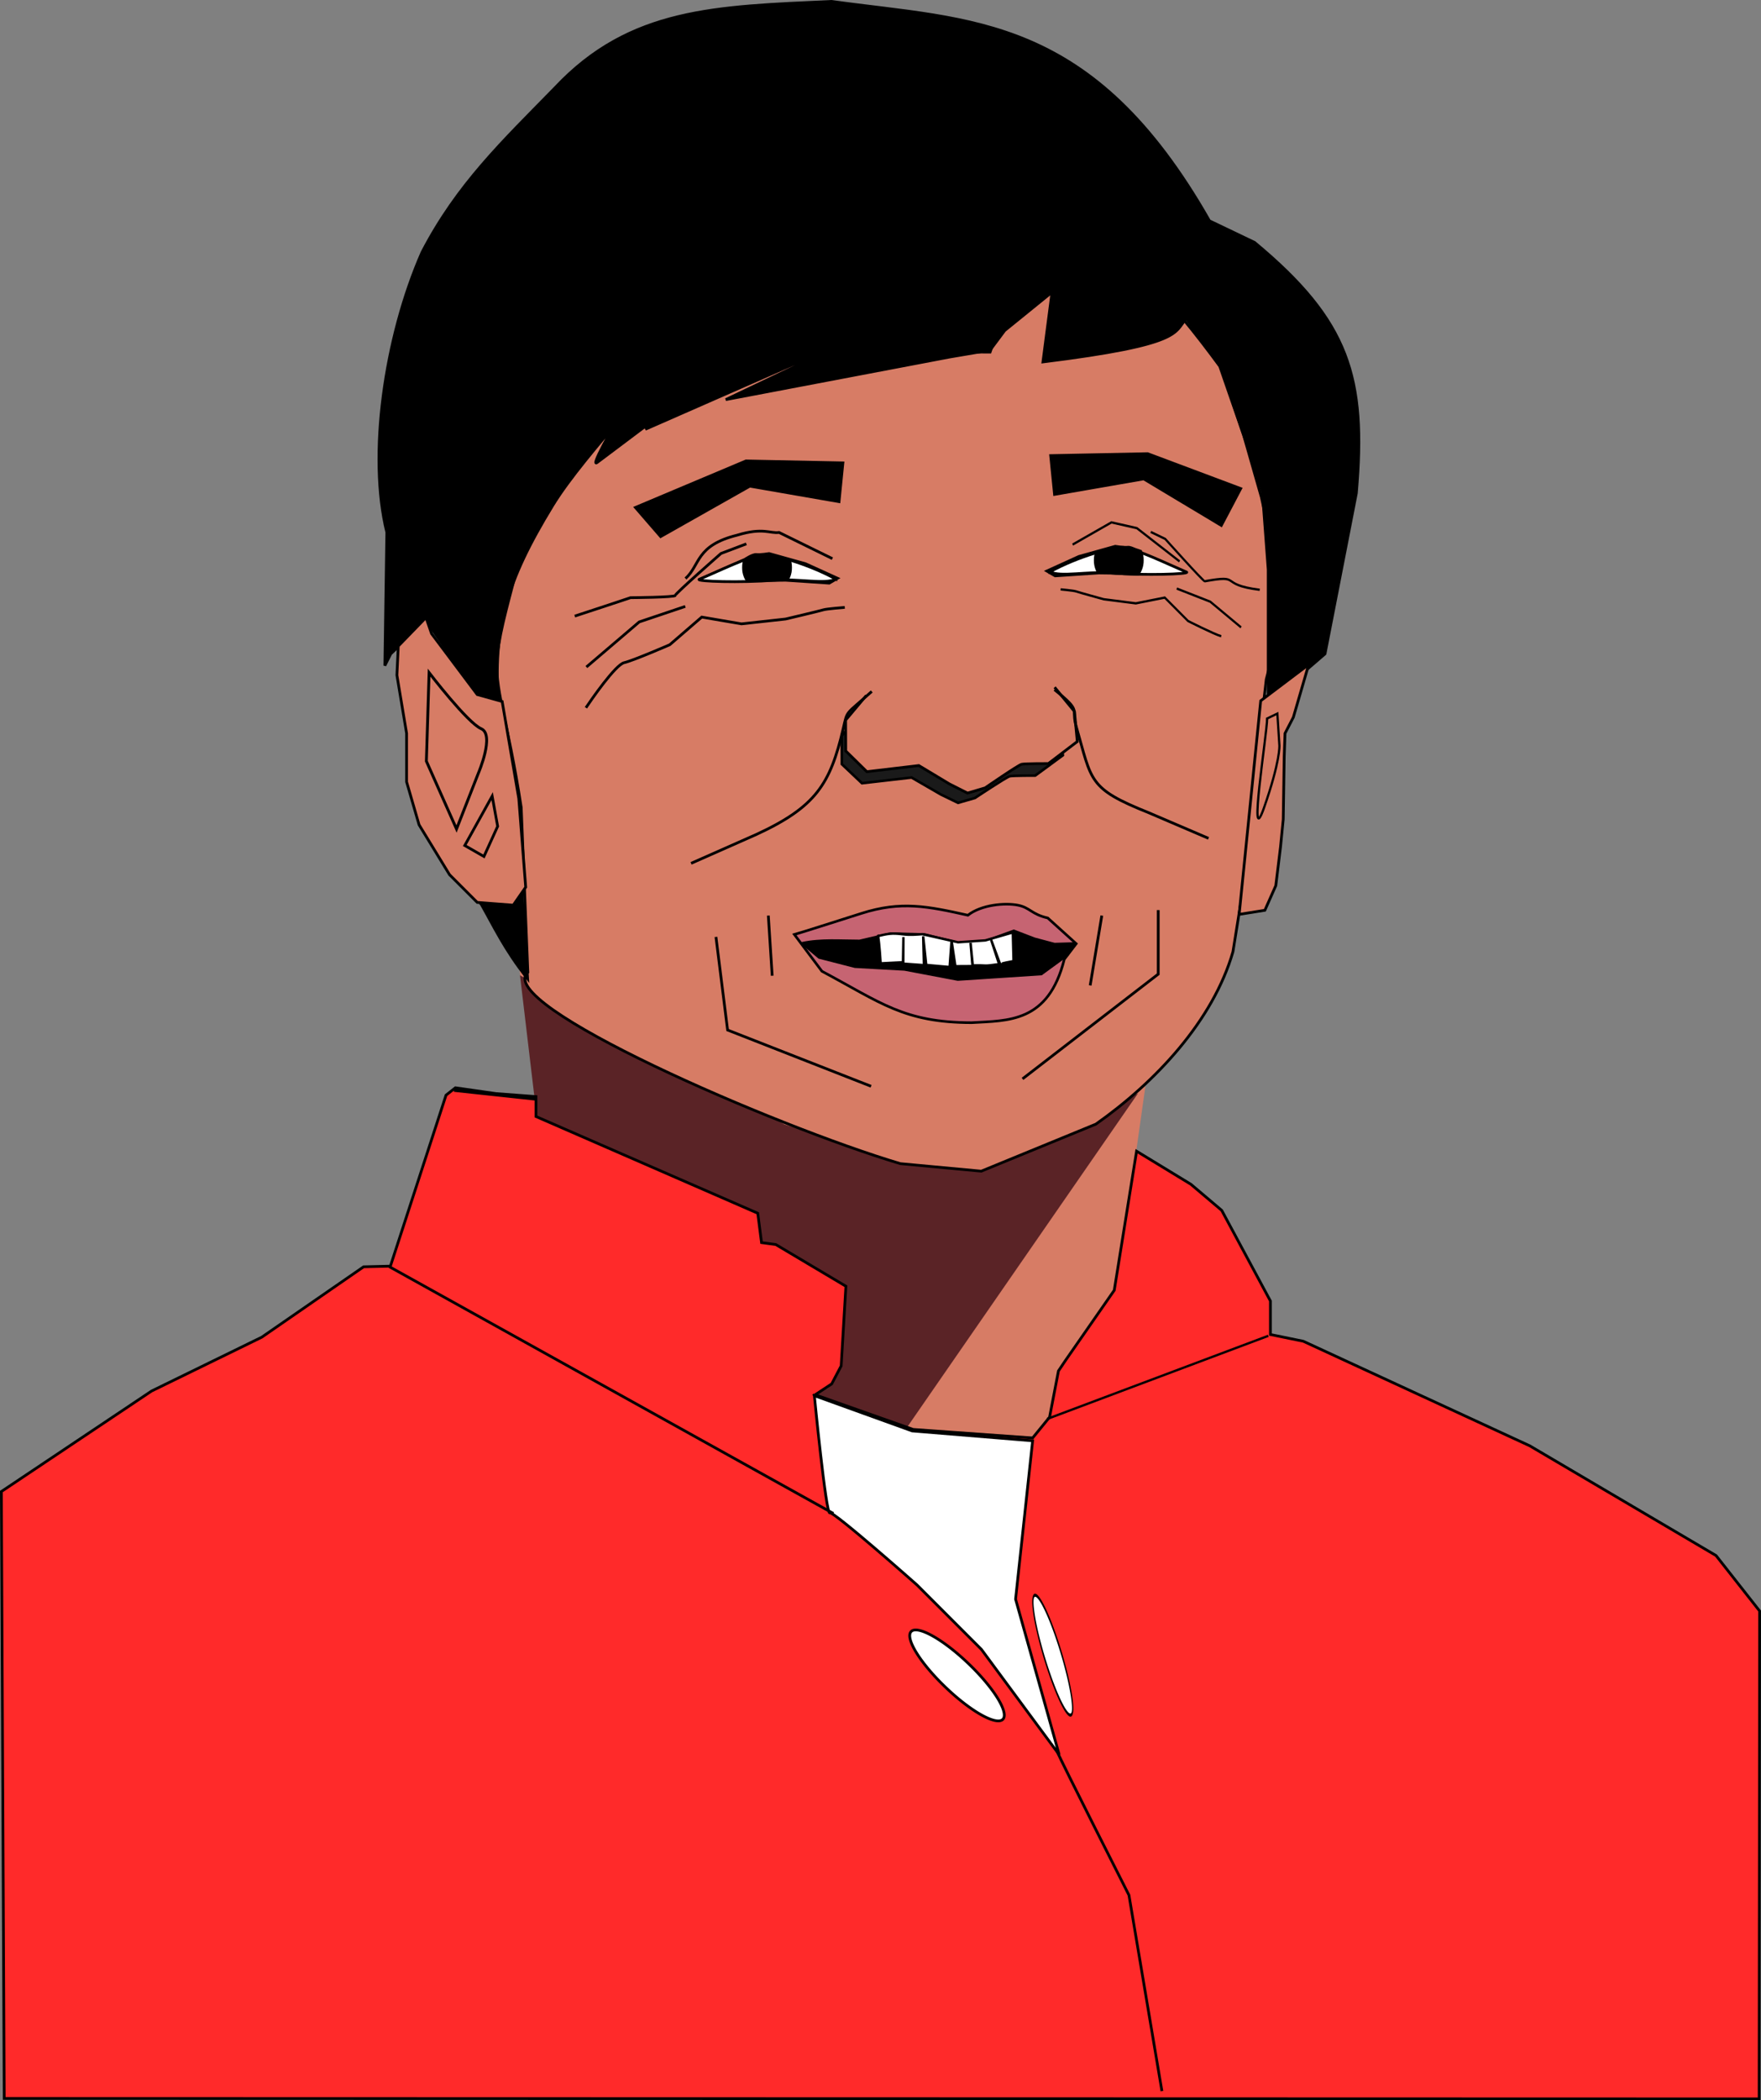 <?xml version="1.0"?>
<svg xmlns="http://www.w3.org/2000/svg" width="642.21" height="765.61" viewBox="0 0 642.21 765.61">
  <rect x="0" y="0" width="642.21" height="765.61" fill="#808080" stroke="none"/>
  <defs>
    <clipPath clipPathUnits="userSpaceOnUse" id="a">
      <path d="M569.138 314.848a3.514 3.514 0 11-7.027 0 3.514 3.514 0 117.027 0z" transform="matrix(2.585 0 0 2.585 -895.277 -500.133)"/>
    </clipPath>
  </defs>
  <path d="M189.3 352.095l5.442 41.615.192 14.173 65.485 27.866 15.922 5.818 1.729 10.715 21.43 11.407 8.988 6.568-2.42 29.036-3.802 6.568-6.222 2.42s18.666 11.06 42.863 13.826c24.196 2.765 38.023 1.382 38.023 1.382l5.876-6.913 3.111-16.246 21.203-29.477 10.599-74.914c-22.096 17.472-10.855 7.312-23.666 10.859-3.7 1.024-21.062 10.17-34.05 15.491-5.847 2.396-6.256 3.46-9.452 4.903-5.515-3.224-8.211-7.252-19.287-7.07-8.203.134-24.741-3.91-32.144-9.71-8.375-6.562-7.646 4.114-30.745-11.518-8.987-6.081-17.731-7.167-26.332-12.254-18.529-10.96-42.185-23.069-52.036-34.545z" fill="#d77c65"/>
  <path d="M415.027 398.535l-84.145 121.622-36.063-11.314 7.071-2.828 3.157-6.157 3.207-29.905-25.456-16.264h-6.364l-1.414-10.606-79.196-35.356-6.192-52.204 96.536 54.432 45.207 13.046 14.992 2.025 11.163 1.707z" fill="#5a2326"/>
  <path d="M190.08 294.349l2.417 60.08c-12.69 11.553 90.036 56.123 135.841 69.754l29.516 2.746 41.786-17.143c21.728-15.267 42.746-37.691 50-62.857l2.857-17.858 9.286-81.428c6.336-23.298 3.05-44.993-1.786-66.429l-6.429-22.5-8.744-25.209c-17.106-23.206-38.314-49.086-54.47-40.862-10.171 11.823-25.084 22.697-29.286 35.714-17.599-.218-32.893 1.869-49.285 2.857-11.315-3.447-31.047 1.523-47.143 2.857-23.965 5.716-33 17.03-47.143 26.429l-26.429 37.143c-5.574 21.541-8.517 31.045-9.662 40.875-1.417 12.17 3.674 23.054 8.674 55.831z" fill="#d77c65" stroke="#000"/>
  <g stroke="#000">
    <path d="M175.354 254.786l-20-28.572-12.857 12.143-2.143 4.286.714-48.572c-6.915-27.86-.873-70.931 12.858-102.142 12.972-24.897 29.276-40.235 48.571-60C229.781 2.899 261.092 2.445 303.211.5c51.262 7.122 95.035 4.777 137.858 80l16.428 7.857c34.59 28.725 40.785 49.179 37.143 91.429l-11.429 58.571-20.714 17.857v-48.571l-2.143-28.572-15-45-12.703-17.974c-4.592 5.127-.912 9.449-52.311 15.84l3.586-27.487c-6.258-5.995 6.425-51.15 17.77-12.578L366.394 120.5l-5.324 7.143-14.87 2.527-81.533 15.502 54.366-25.916-83.678 36.718 43.572-33.831-61.118 45.923c-5.127 3.996 27.02-49.893 26.64-43.208-.586 10.303-30.52 38.682-42.92 58.973-16.938 27.718-21.777 44.81-19.745 72.598zM175.347 329.36c4.644 8.095 8.603 16.794 17.07 27.439l-2.063-31.299c-1.413 5.887-5.517 5.376-15.007 3.86z"/>
  </g>
  <g fill="#d77c65" stroke="#000">
    <path d="M459.76 255.46l17.5-13.215-5.591 19.214-3.041 5.873-.296 8.484-.357 22.858-.985 10.025-1.724 14.138-3.99 8.99-9.373 1.49zM157.37 230.965l-2.02-5.86-10.101 10.405-.506 10.607 3.536 21.213v17.678l4.546 15.657 11.111 18.183 10.102 10.101 13.132 1.01 4.546-6.565-2.526-32.325-6.06-35.356-9.092-2.525z"/>
  </g>
  <g stroke="#000">
    <path d="M165.595 397.507l29.576 3.177-29.087-4.155-3.422 2.689-20.287 62.328-9.777.244-37.152 25.664-40.158 19.616L.5 543.71l1.037 221.227 640 .173.173-177.845-15.9-20.222-67.916-39.992-82.615-38.13-11.977-2.444v-12.221l-17.757-33.035-11.235-9.506-19.817-12.07-8.141 50.7-17.843 25.664-2.505 3.728-3.24 16.865-6.18 7.579-43.554-3.111-35.764-12.629 6.037-3.963 3.457-6.568 1.728-29.036-25.58-15.209-5.184-.691-1.383-10.716L195.455 407v-7.259z" fill="#ff2a2a"/>
    <path d="M296.983 508.755s4.246 43.425 5.629 42.733c1.383-.691 31.801 26.271 31.801 26.271l23.505 23.505 28.345 38.37-15.9-56.69 6.221-57.726-43.958-3.602z" fill="#fff"/>
  </g>
  <path d="M213.671 258.003c1.768-2.651 10.783-15.733 13.965-16.44 3.182-.707 16.617-6.54 16.617-6.54l11.668-10.077 14.495 2.475 16.087-1.768s12.728-3.005 13.789-3.359c1.06-.353 7.778-.884 7.778-.884M213.848 243.154l19.268-16.44 16.794-5.657M209.605 224.592c1.768-.53 20.33-6.717 20.33-6.717s16.324-.111 16.324-.818 16.677-15.3 16.677-15.3l9.248-3.504" fill="none" stroke="#000"/>
  <path d="M249.996 210.89c5.465-4.982 3.658-12.06 18.89-15.82 9.377-2.878 11.908-.518 15.228-.974l19.445 9.546" fill="none" stroke="#000"/>
  <path d="M254.86 211.334l16.794-7.425s2.828-1.944 4.242-1.767c1.415.177 4.597-.354 4.597-.354l13.258 3.712 11.667 5.304-3.005 1.768-15.91-1.061-13.612.177z" fill="none" stroke="#000"/>
  <path d="M304.826 211.095c-3.918 2.033-13.587-.264-22.426.424-12.522.975-28.39.412-27.447-.304 7.84-3.358 17.668-8.178 22.703-8.891 3.31-.673 16.978 3.157 27.17 8.771z" fill="#fff" stroke="#000"/>
  <path clip-path="url(#a)" d="M592.317 317.97c-3.918 2.032-13.587-.265-22.426.423-12.522.975-28.39.412-27.447-.303 7.824-3.38 16.612-8.816 22.077-8.954 3.311-.673 17.603 3.22 27.796 8.834z" transform="translate(-287.137 -106.874)"/>
  <g stroke="#000">
    <g fill="none" stroke-width=".917">
      <path d="M521.477 344.34c2.918-.648 15.24-5.999 15.24-5.999l10.702-9.241 13.295 2.27 14.754-1.622s11.674-2.756 12.647-3.08c.972-.325 7.134-.811 7.134-.811M512.366 340.85l14.137-10.129 15.403-5.188M503.797 326.021c19.537-2.096 7.461-6.126 25.246-3.362.64.107 18.16-16.7 18.16-16.7l6.647-2.756M540.609 314.832l19.618-13.133 11.674-2.27 17.835 8.755" transform="matrix(-.794 0 0 .924 859.418 -86.247)"/>
    </g>
    <path d="M432.338 208.685l-16.793-7.425s-2.829-1.945-4.243-1.768c-1.414.177-4.596-.353-4.596-.353l-13.259 3.712-11.667 5.303 3.005 1.768 15.91-1.06 13.612.176z" fill="none"/>
    <path d="M382.903 208.446c3.917 2.032 13.587-.265 22.426.423 12.522.975 28.39.412 27.446-.303-7.84-3.358-17.667-8.179-22.702-8.892-3.31-.672-16.978 3.158-27.17 8.772z" fill="#fff"/>
    <path transform="matrix(-1 0 0 1 974.866 -109.524)" clip-path="url(#a)" d="M592.317 317.97c-3.918 2.032-13.587-.265-22.426.423-12.522.975-28.39.412-27.447-.303 7.824-3.38 16.612-8.816 22.077-8.954 3.311-.673 17.603 3.22 27.796 8.834z"/>
  </g>
  <path d="M231.732 184.994l40.306-16.97 35.355.707-1.414 14.142-32.527-5.657-32.527 18.385zM452.458 178.102l-33.941-12.728-35.355.707 1.414 14.143 32.527-5.657 28.284 16.97z" stroke="#000"/>
  <path d="M155.488 277.469l11 24.728 8-20.427s6-13.977 1-16.128c-5-2.15-19-20.428-19-20.428z" fill="none" stroke="#000" stroke-width="1.037"/>
  <path d="M179.488 290.214l-10 18 7 4 5-11z" fill="none" stroke="#000"/>
  <path d="M462.102 261.916c0 5.377-7.108 49.575-1.139 32.545 5.97-17.03 5.616-22.686 5.616-22.686l-.746-11.652z" fill="none" stroke="#000" stroke-width=".818"/>
  <g stroke="#000">
    <path d="M314.165 259.956l-7.188 8.245.03 10.362 7.34 6.949 18.089-2.079 10.663 6.172 6.286 3.062 6.16-1.771s11.5-7.666 12.687-7.927c1.187-.26 9.303-.24 9.303-.24l10.074-7.399-.977-10.107-6.894-8.112h0" fill="#1a1a1a" stroke-width=".938"/>
    <path d="M315.908 253.552l-7.522 8.948.04 11.252 7.698 7.554 18.949-2.24 11.177 6.714 6.588 3.331 6.453-1.917s12.04-8.314 13.282-8.596c1.243-.282 9.747-.252 9.747-.252l10.546-8.025-1.033-10.977-7.23-8.816h0" fill="#d77c65"/>
  </g>
  <g stroke="#000">
    <path d="M289.701 340.659c1.34-.335 24.44-7.7 24.44-7.7 14.51-4.631 24.228-2.576 38.834.67 4.906-3.86 13.566-4.582 18.207-3.67 4.497.884 4.953 3.323 10.92 4.674l10.378 9.374-4.353 5.691c-5.79 23.178-20.511 22.32-33.813 23.1-24.679-.05-33.1-7.313-54.57-18.748z" fill="#c66472" stroke-width=".947"/>
    <path d="M313.47 343.002l11.383-2.678 12.387.335 12.053 3.013 9.374-.335 11.047-4.017 7.521 2.891 7.32 1.947 6.985-.209-2.293 4.177-9.49 6.929-30.464 2.008-19.418-3.682-18.078-1.005-13.057-3.348-6.193-5.189c6.863-1.467 13.948-.837 20.924-.837z" stroke-width=".947"/>
    <path d="M320.214 341.168c.472 2.463.944 9.856.944 9.856l-.239-.05-.64-9.649.876 9.855 8.148-.41.159-9.175-.04 9.687 7.516.549-.264-10.519 1.106 10.438 8.527.764.715-9.585 1.39 9.29 6.387-.038-.855-8.46.688 8.212c5.954-.163 3.353.45 9.72-.469l-2.88-8.805 3.302 8.914 4.857-1.038-.276-10.89.803 10.799c1.009.084-10.617 1.8-.098-.183l-.66-9.62.374-.85-10.437 3.016-9.96.676-13.025-2.95c-2.152.163-4.577.378-7.222.033-3.882-.507-5.393-.184-9.195.712z" fill="#fff" stroke-width=".881"/>
    <path d="M280.192 333.76l1.415 21.92h0M401.815 333.76l-4.243 25.455" fill="none"/>
    <path d="M261.1 341.537l4.243 33.942 52.326 20.506M372.894 393.278l49.498-38.184v-23.335" fill="none" stroke-width="1"/>
    <path d="M317.913 252.055c-9.81 8.816-8.781 6.583-10.414 13.573-4.727 20.23-9.996 28.547-31.702 38.572l-23.778 10.517M384.55 251.395c10.251 8.298 5.938 6.557 7.93 13.454 5.764 19.96 4.24 22.52 26.435 31.411l21.815 9.34" fill="none"/>
  </g>
  <g stroke="#000">
    <path d="M141.926 461.714l162 90h0" fill="none"/>
    <path d="M381.925 517.235l80.6-30.284h0" fill="none" stroke-width=".842"/>
    <path d="M385.551 638.522c1.415 3.536 26.163 52.326 26.163 52.326l12.021 71.418" fill="none"/>
    <path d="M353.152 606.41a23 6 43.723 11-8.294 8.672 23 6 43.723 118.294-8.672z" fill="#fff"/>
    <path transform="matrix(-.359 .642 .301 .935 549.476 -864.48)" d="M1134 795.362a6 23 0 11-12 0 6 23 0 1112 0z" fill="#fff"/>
  </g>
</svg>
